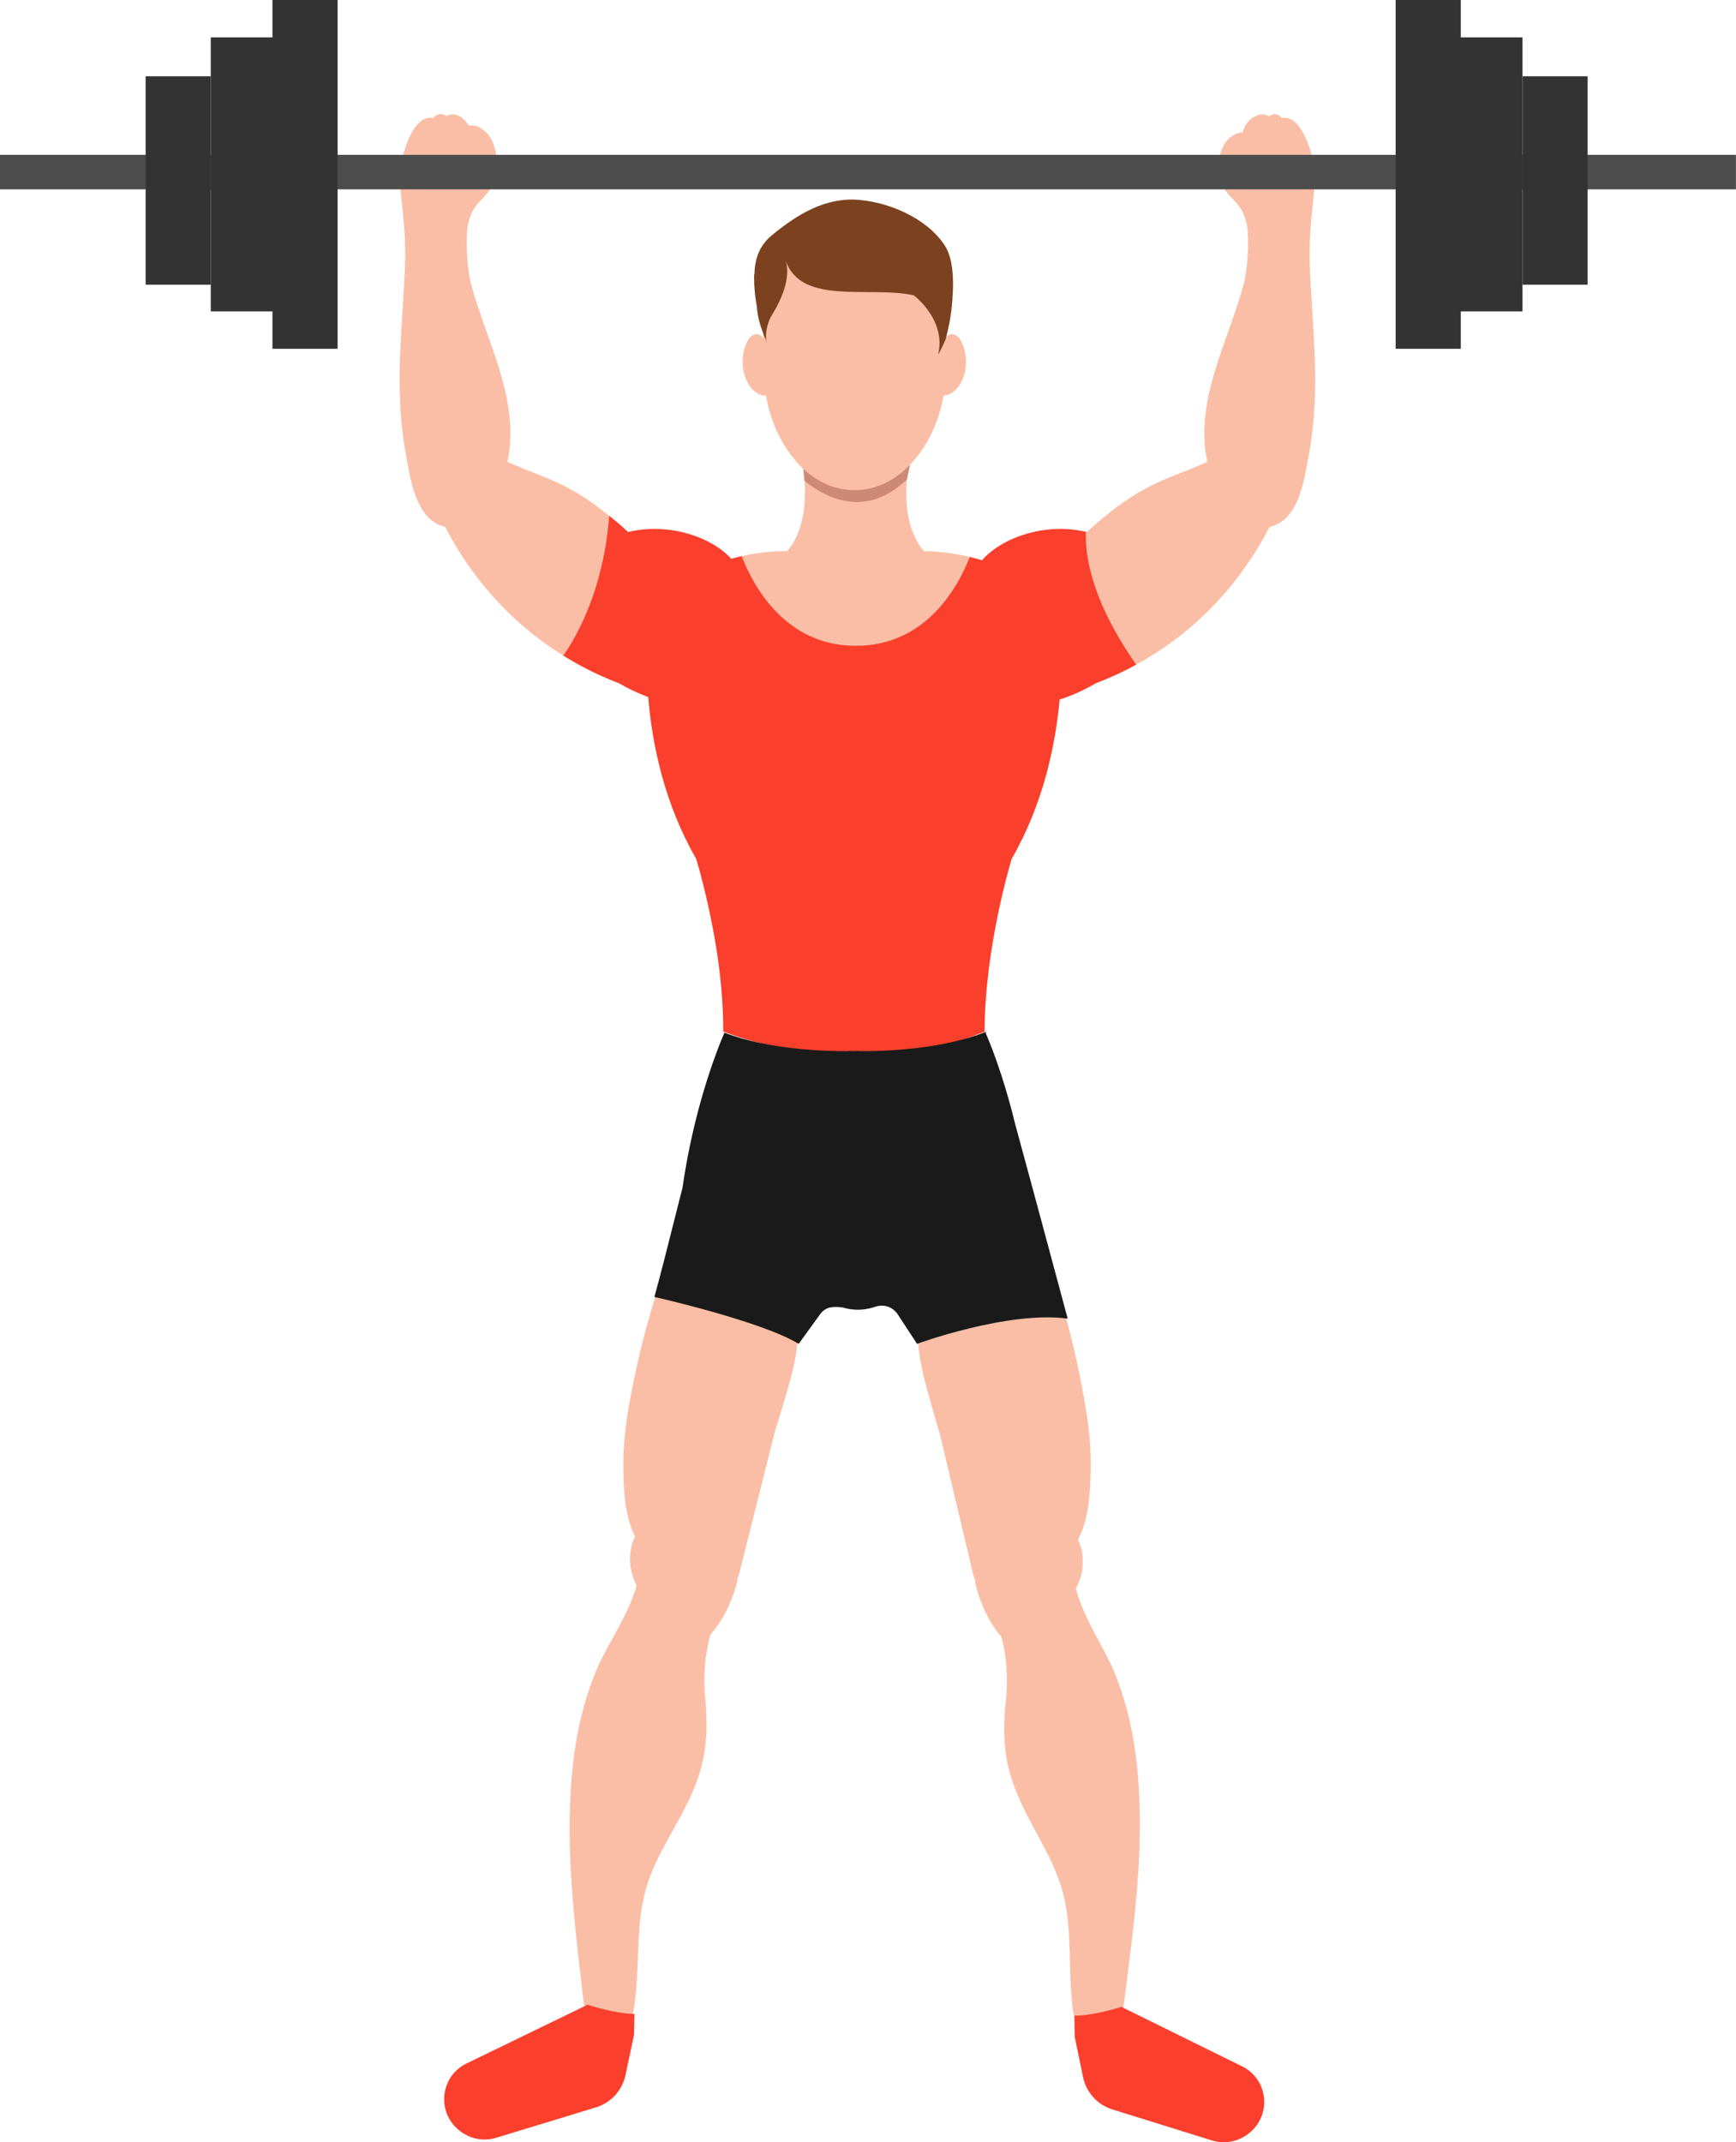 <svg width="830" height="1024" viewBox="0 0 830 1024" fill="none" xmlns="http://www.w3.org/2000/svg">
<path d="M349.629 267.111C343.669 260.632 333.899 255.601 322.389 253.641C314.468 252.302 306.761 252.712 300.281 254.357L299.974 254.05C297.093 251.373 294.219 248.909 291.235 246.547C281.678 238.729 271.805 232.462 259.571 227.731C253.713 225.471 248.163 223.204 242.707 220.842C242.675 220.826 242.644 220.81 242.612 220.795C248.903 191.019 232.504 163.315 224.953 134.846C222.332 121.399 223.229 110.928 223.552 108.267C224.166 105.378 224.945 102.756 225.985 100.843C229.567 94.245 235.983 92.458 237.353 82.31C238.29 75.311 236.676 65.486 230.394 61.659L230.378 61.589C230.378 61.589 227.583 59.282 224.158 60.108C221.568 55.904 217.458 53.306 213.467 55.44C212.703 54.897 211.821 54.511 210.814 54.511C209.271 54.511 207.964 55.306 207.113 56.463C196.926 53.842 190.344 78.011 191.092 86.451C192.257 99.615 194.17 112.164 193.659 125.965C192.517 157.063 188.266 185.43 193.942 216.528C196.178 228.778 198.555 248.578 212.884 251.869L212.892 251.885C220.293 266.481 237.259 293.525 269.333 313.364C277.041 318.198 285.677 322.615 295.243 326.315V326.213C300.077 328.992 305.013 331.354 309.942 333.204C314.878 335.054 319.814 336.29 324.64 336.7C334.513 337.621 339.961 324.363 345.409 315.726C349.928 308.633 353.014 301.232 351.684 293.517C353.943 290.95 355.589 287.966 356.108 284.676C357.132 278.519 354.668 272.354 349.629 267.111Z" fill="#FABEA6"/>
<path d="M334.448 847.628C337.645 837.409 338.227 827.52 337.55 817.451L337.676 817.301C337.44 815.805 337.456 814.483 337.298 813.042C337.283 812.9 337.275 812.758 337.259 812.617C335.976 800.028 337.385 789.462 339.715 781.282C349.738 770.103 352.698 754.932 352.698 754.932L352.375 754.963C352.745 754.019 353.178 753.121 353.438 752.121L370.262 685.115C372.325 678.423 374.348 671.739 376.269 665.212C378.639 657.158 380.639 649.01 381.324 641.302C358.878 606.181 326.316 605.354 318.364 605.716C310.719 625.186 305.389 647.97 302.508 662.401C302.224 663.763 301.965 665.133 301.705 666.503C300.595 672.345 300.004 676.014 299.926 676.541C298.658 684.91 297.887 693.429 298.028 702.325C298.201 713.276 298.792 724.802 303.634 734.439C303.035 735.769 302.469 737.115 302.083 738.572C300.311 745.295 301.351 752.058 304.366 757.75C300.807 771.418 290.352 786.298 285.809 796.784C275.055 821.616 272.347 847.903 272.339 874.813C272.331 899.518 275.331 924.861 278.141 949.495C279.291 959.588 279.314 967.107 290.903 969.028C302.878 971.012 303.075 961.864 304.035 952.093C305.893 933.143 303.823 915.248 310.806 896.951C317.396 879.686 328.78 865.767 334.448 847.628Z" fill="#FABEA6"/>
<path d="M483.177 848.754C480.115 838.496 479.65 828.599 480.461 818.546L480.335 818.396C480.587 816.908 480.595 815.578 480.768 814.137C480.784 813.995 480.792 813.853 480.816 813.712C482.264 801.139 480.981 790.558 478.753 782.346C468.872 771.041 466.109 755.83 466.109 755.83L466.432 755.869C466.077 754.925 465.652 754.011 465.4 753.012L449.426 685.8C447.45 679.085 445.513 672.369 443.679 665.819C441.412 657.741 439.514 649.561 438.932 641.846C461.826 607.016 494.396 606.607 502.34 607.071C509.733 626.635 514.771 649.483 517.472 663.953C517.74 665.315 517.976 666.693 518.228 668.063C519.267 673.92 519.81 677.597 519.881 678.124C521.038 686.501 521.7 695.035 521.448 703.924C521.141 714.875 520.401 726.385 515.433 735.967C516.015 737.305 516.566 738.659 516.929 740.124C518.613 746.871 517.488 753.618 514.401 759.271C517.779 772.985 528.053 787.991 532.454 798.533C542.886 823.506 545.263 849.817 544.933 876.727C544.626 901.432 541.303 926.727 538.186 951.33C536.902 961.408 536.792 968.918 525.179 970.698C513.181 972.532 513.095 963.384 512.26 953.598C510.646 934.624 512.945 916.76 506.19 898.377C499.821 881.025 488.61 866.964 483.177 848.754Z" fill="#FABEA6"/>
<path d="M461.282 273.387L410.085 316.255L408.132 310.807L408.03 316.255L356.935 273.387C365.981 272.151 372.153 268.451 376.365 263.412C377.908 261.665 379.246 259.814 380.168 257.76C384.797 248.918 385.206 238.022 384.694 229.897C384.49 227.74 384.285 225.788 384.08 224.142C383.978 223.937 383.978 223.733 383.978 223.528C383.364 220.033 382.844 217.875 382.844 217.875L408.337 210.987V210.577L409.053 210.782L409.872 210.577L409.77 210.987L435.365 217.875C435.365 217.875 434.955 219.623 434.436 222.402V222.812C434.129 224.559 433.821 226.717 433.617 229.189C432.9 236.896 433.105 247.383 437.215 256.224C438.348 258.791 439.781 261.263 441.742 263.42C445.962 268.451 452.228 272.151 461.282 273.387Z" fill="#FABEA6"/>
<path d="M435.069 222.18C434.864 222.282 434.659 222.282 434.455 222.384C425.102 225.471 407.624 228.966 383.973 223.518C383.769 223.518 383.564 223.518 383.359 223.416C383.564 223.62 383.871 223.927 384.076 224.132C384.28 225.778 384.485 227.73 384.69 229.887C395.177 238.319 414.095 247.877 433.628 229.171L435.069 222.18Z" fill="#CC8A76"/>
<path d="M452.342 175.102C452.342 177.054 452.24 179.109 452.137 181.164C450.901 197.925 444.43 212.522 435.069 222.182C434.864 222.387 434.66 222.591 434.455 222.796C427.259 229.992 418.315 234.314 408.647 234.314C399.499 234.314 391.067 230.614 384.076 224.134C383.871 223.93 383.564 223.623 383.36 223.418C372.259 212.726 364.961 195.044 364.961 175.102C364.858 171.811 364.858 151.349 364.961 138.091C365.268 136.65 368.763 123.188 392.823 117.834L400.53 116.803C401.664 116.496 402.892 116.291 404.026 116.086C405.569 115.984 407.01 115.779 408.655 115.779C410.301 115.779 411.741 115.984 413.285 116.086C414.418 116.291 415.646 116.496 416.78 116.803L424.488 117.834C445.052 122.463 450.705 132.95 452.043 136.753V168.111C452.232 170.37 452.342 172.732 452.342 175.102Z" fill="#FABEA6"/>
<path d="M506.612 334.344C504.557 356.759 498.589 384.621 483.686 410.523C483.686 410.523 470.735 452.572 470.735 493.078C408.641 518.988 345.823 493.078 345.823 493.078C345.823 478.994 344.382 464.704 342.327 452.163C338.422 428.41 332.872 410.523 332.872 410.523C317.654 384.101 311.796 355.83 309.946 333.211C308.915 320.567 309.017 309.773 309.434 301.955C309.946 293.728 310.67 288.902 310.67 288.902C317.559 282.73 324.653 277.903 331.644 274.203C337.706 271.015 343.776 268.755 349.633 267.11C358.986 264.433 368.032 263.409 376.362 263.409C388.904 263.409 400.004 265.567 408.334 267.936C416.97 265.472 428.591 263.205 441.747 263.409C450.486 263.614 459.941 264.85 469.506 267.834C475.057 269.479 480.607 271.841 486.166 274.825C492.85 278.423 499.534 283.052 506.005 288.91C506.005 288.91 506.824 294.051 507.344 302.687C507.643 310.6 507.745 321.598 506.612 334.344Z" fill="#FABEA6"/>
<path d="M611.589 241.408C611.589 241.408 610.148 245.415 606.959 251.895C599.047 267.523 580.026 297.644 543.22 317.689C537.465 320.877 531.293 323.751 524.609 326.325V326.223C518.751 329.616 512.681 332.498 506.619 334.348C502.816 335.584 499.014 336.403 495.211 336.71C485.339 337.631 479.89 324.373 474.442 315.736C469.915 308.643 466.837 301.242 468.168 293.527C468.679 290.543 469.915 287.465 472.073 284.276C475.568 279.033 480.709 276.458 486.157 274.821C489.448 273.789 492.841 273.073 496.03 272.357C506.619 269.995 511.044 262.382 519.161 254.674C519.263 254.674 519.365 254.469 519.57 254.367L519.877 254.06C532.316 242.754 544.346 233.905 560.281 227.741C566.138 225.481 571.697 223.214 577.145 220.852C583.726 217.97 590.198 214.68 596.78 210.877C599.866 220.025 602.952 233.189 603.566 243.573L611.589 241.408Z" fill="#FABEA6"/>
<path d="M539.413 271.945C540.649 279.652 536.429 287.368 528.824 293.328C523.273 297.65 515.762 301.035 507.338 302.681C506.827 302.783 506.205 302.885 505.693 302.988C489.963 305.664 475.366 301.547 468.171 293.532C465.911 290.966 464.266 287.982 463.746 284.691C462.817 278.834 464.982 272.968 469.501 267.827C475.461 261.041 485.538 255.695 497.466 253.64C505.276 252.302 512.786 252.711 519.258 254.254C519.36 254.357 519.463 254.357 519.565 254.357C530.264 257.238 537.972 263.615 539.413 271.945Z" fill="#FABEA6"/>
<path d="M543.216 317.692C538.177 310.496 533.036 302.166 528.824 293.325C522.967 280.988 518.849 267.62 519.157 254.669C519.157 254.464 519.157 254.362 519.259 254.259C512.779 252.716 505.277 252.307 497.467 253.645C485.539 255.7 475.462 261.046 469.502 267.832C467.542 267.218 465.597 266.73 463.652 266.258C458.008 280.649 442.718 308.701 409.211 308.701C375.436 308.701 360.155 280.177 354.612 265.888C352.959 266.266 351.306 266.628 349.629 267.108C343.669 260.629 333.899 255.598 322.389 253.637C314.468 252.299 306.761 252.708 300.281 254.354L299.974 254.047C297.093 251.37 294.219 248.906 291.235 246.544C291.031 250.04 290.519 254.252 289.897 258.778C288.661 266.596 286.709 275.634 283.418 285.098C280.127 294.451 275.71 304.221 269.333 313.369C277.041 318.203 285.677 322.62 295.243 326.32V326.218C300.077 328.997 305.013 331.359 309.942 333.209C311.792 355.828 317.649 384.1 332.867 410.521C332.867 410.521 338.418 428.408 342.323 452.161C344.378 464.703 345.818 478.992 345.818 493.077C345.818 493.077 408.636 518.986 470.73 493.077C470.73 452.57 483.681 410.521 483.681 410.521C498.592 384.611 504.552 356.757 506.607 334.343C512.669 332.493 518.739 329.611 524.597 326.218V326.32C531.289 323.754 537.461 320.88 543.216 317.692Z" fill="#FA3F2D"/>
<path d="M358.294 161.541C356.295 164.478 355.051 168.477 355.051 172.902C355.051 181.893 360.137 189.183 366.419 189.183V165.407C363.664 155.55 358.397 161.415 358.294 161.541Z" fill="#FABEA6"/>
<path d="M458.604 161.541C460.604 164.478 461.848 168.477 461.848 172.902C461.848 181.893 456.762 189.183 450.479 189.183V165.407C453.227 155.55 458.494 161.415 458.604 161.541Z" fill="#FABEA6"/>
<path d="M366.184 163.191C366.325 163.506 366.412 163.695 366.412 163.695C366.365 163.466 366.42 163.254 366.38 163.018L366.184 163.191Z" fill="#7C411E"/>
<path d="M452.054 162.348C453.731 156.459 454.573 150.893 454.967 147.571C456.022 136.942 456.47 124.393 451.495 117.008C442.89 104.262 425.372 96.806 410.705 95.546C394.55 94.161 380.898 102.64 368.955 112.544C362.712 117.717 360.862 124.235 360.689 131.171L360.563 131.14C360.563 131.14 360.263 137.974 361.846 146.508C361.988 148.83 362.405 151.074 362.901 153.192C363.688 156.113 364.782 159.372 366.381 162.915C365.491 156.798 368.695 151.2 368.695 151.2C373.726 143.146 378.08 133.037 375.726 124.834C383.355 146.138 416.075 136.564 436.875 141.162C437.552 141.674 452.565 153.247 448.479 169.583C448.479 169.583 450.235 166.663 452.054 162.348Z" fill="#7C411E"/>
<path d="M303.125 972.713L299.039 991.947C297.481 999.261 292.08 1005.16 284.923 1007.34L237.229 1021.87C231.246 1023.7 224.75 1022.46 219.854 1018.57L219.547 1018.32C208.887 1009.85 210.327 993.254 222.278 986.735L280.916 958.282C280.916 958.282 293.639 962.541 303.354 962.667L303.125 972.713Z" fill="#FA3F2D"/>
<path d="M513.835 973.586L517.811 992.844C519.323 1000.17 524.692 1006.1 531.841 1008.32L579.448 1023.14C585.416 1025 591.927 1023.8 596.847 1019.94L597.154 1019.7C607.861 1011.29 606.523 994.686 594.611 988.096L536.147 959.289C536.147 959.289 523.401 963.478 513.678 963.541L513.835 973.586Z" fill="#FA3F2D"/>
<path d="M628.766 86.457C629.514 78.049 622.979 54.013 612.847 56.446C612.107 55.344 610.918 54.58 609.493 54.58C608.462 54.58 607.556 54.997 606.832 55.619C605.927 55.053 605.013 54.761 604.108 54.667C602.651 54.525 601.234 54.934 599.904 55.745C595.156 58.028 594.133 63.224 594.133 63.224C581.206 64.933 582.505 82.308 582.505 82.308C583.875 92.457 590.291 94.244 593.873 100.841C594.912 102.754 595.684 105.376 596.306 108.265C596.637 110.934 597.534 121.398 594.904 134.852C587.276 163.604 570.593 191.561 577.395 221.675C580.3 234.531 588.527 253.639 604.415 252.301C621.043 250.899 623.546 229.493 625.908 216.534C631.584 185.436 627.341 157.062 626.191 125.972C625.688 112.17 627.601 99.621 628.766 86.457Z" fill="#FABEA6"/>
<path d="M485.352 537.277C483.313 528.869 481.179 521.484 479.188 515.272C479.148 515.139 479.085 514.95 479.054 514.847C474.747 501.471 471.212 493.693 471.212 493.693L471.551 493.134C450.239 501.755 422.133 502.558 410.858 502.463V502.353C410.858 502.353 409.914 502.392 408.347 502.432C406.78 502.4 405.836 502.353 405.836 502.353V502.463C394.766 502.558 367.439 501.786 346.277 493.59L346.34 493.701C346.34 493.701 344.553 497.637 342.01 504.605L342.002 504.636C337.451 517.083 330.413 539.395 326.319 567.682C320.454 591.073 314.746 613.503 312.864 619.943C312.864 619.943 364.022 631.477 381.863 642.373L391.893 628.517L392.412 627.8C393.144 626.855 394.743 625.328 397.254 624.919C398.679 624.698 400.427 624.588 402.86 624.989C406.78 626.139 412.15 626.753 417.999 624.769L418.007 624.801C418.007 624.801 424.25 621.99 428.88 627.761L438.437 642.357C438.437 642.357 482.148 626.414 510.475 630.319C510.459 630.343 494.579 571.028 485.352 537.277Z" fill="#1A1A1A"/>
<path d="M829.971 74.017H0V90.51H829.971V74.017Z" fill="#4D4D4D"/>
<path d="M161.41 0H130.265V166.725H161.41V0Z" fill="#333333"/>
<path d="M131.917 17.86H100.771V148.858H131.917V17.86Z" fill="#333333"/>
<path d="M100.771 36.458H69.626V136.082H100.771V36.458Z" fill="#333333"/>
<path d="M698.421 0H667.275V166.725H698.421V0Z" fill="#333333"/>
<path d="M727.921 17.86H696.775V148.858H727.921V17.86Z" fill="#333333"/>
<path d="M759.067 36.458H727.922V136.082H759.067V36.458Z" fill="#333333"/>
</svg>
